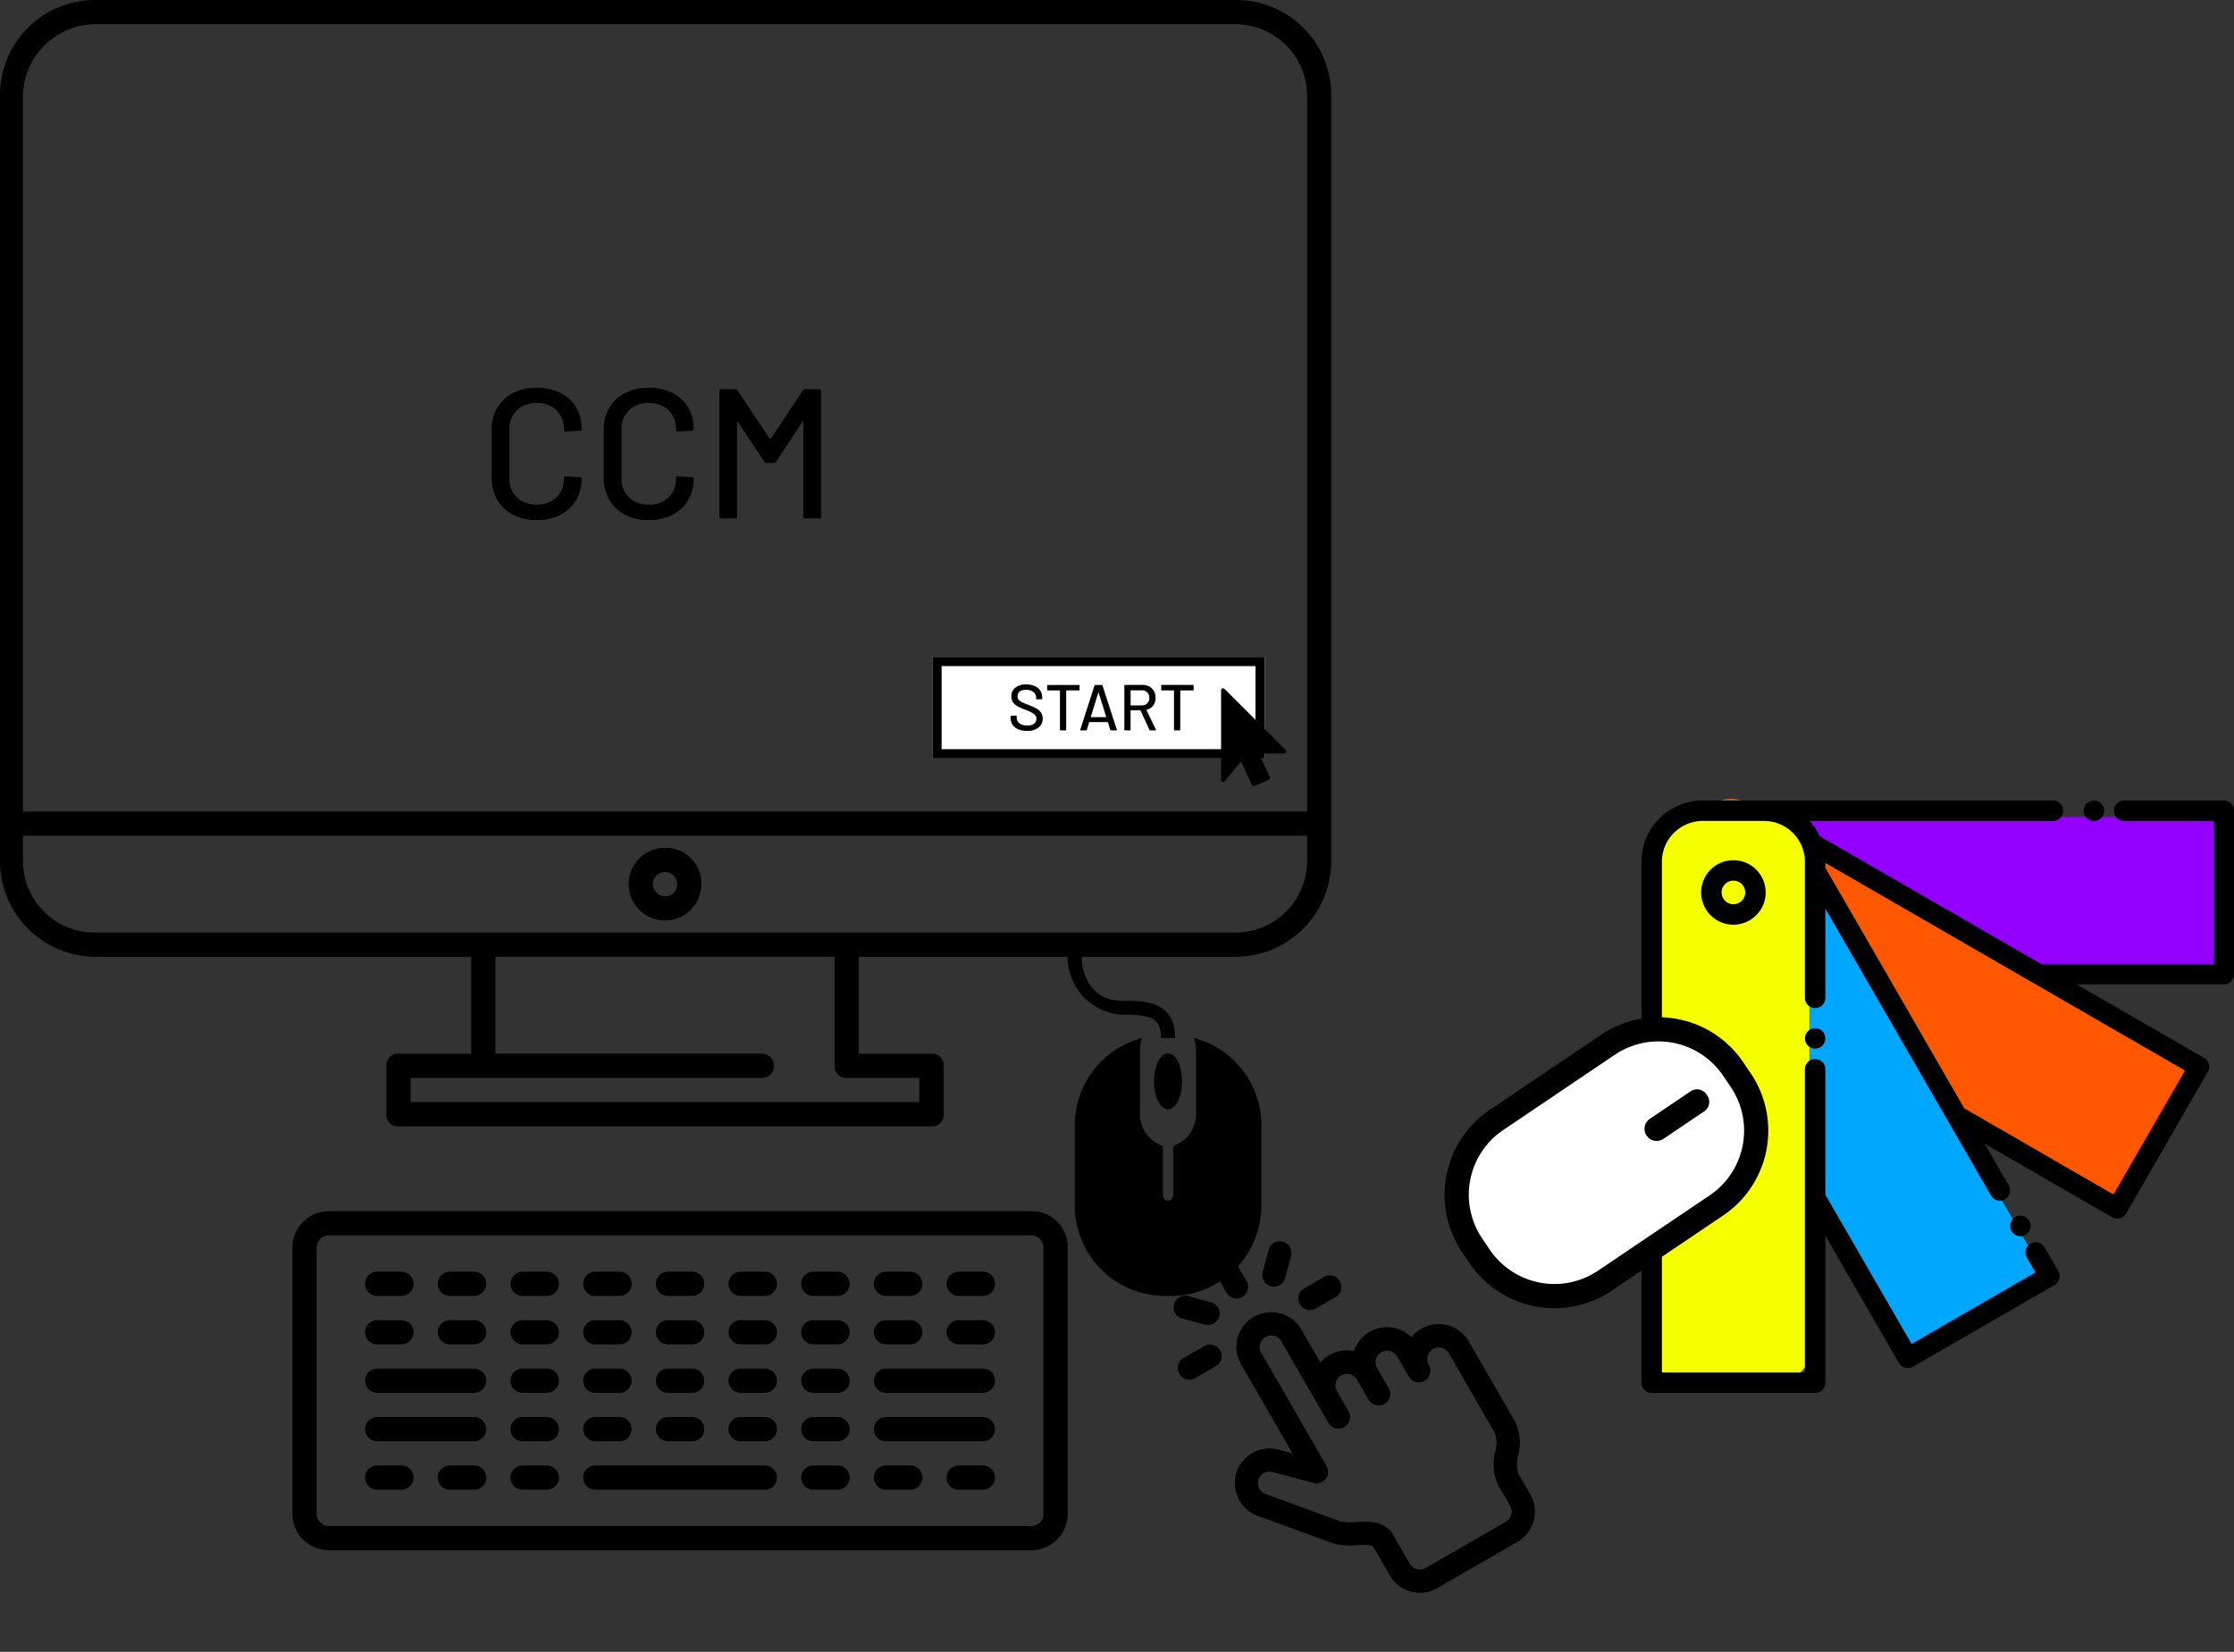 <svg xmlns="http://www.w3.org/2000/svg" width="242.005" height="178.965"><rect width="100%" height="100%" fill="#333333" stroke="none"/><g transform="translate(-364.027 -8341.795)"><rect width="17" height="61" rx="3" transform="rotate(-90 4496.082 3951.213)" fill="#9300ff"/><rect width="17" height="61" rx="3" transform="rotate(-60 7581.826 3751.704)" fill="#ff5800"/><rect width="17" height="61" rx="3" transform="rotate(-30 16013.427 3208.947)" fill="#00a7ff"/><rect width="17" height="61" rx="3" transform="translate(543.03 8430.295)" fill="#f5ff00"/><g transform="translate(538.842 8425.525)"><path d="M12.961 16.454a3.493 3.493 0 113.493-3.493 3.493 3.493 0 01-3.493 3.493zm0-4.772a1.279 1.279 0 101.279 1.279 1.279 1.279 0 00-1.279-1.279zm39.06-6.469a1.107 1.107 0 10-1.11-1.106 1.107 1.107 0 001.11 1.106z"/><path d="M66.87 3.321A1.1 1.1 0 0066.084 3H55.327a1.107 1.107 0 100 2.213h9.651v15.495H46.3l-24-13.855a6.64 6.64 0 00-1.083-1.639H47.58a1.107 1.107 0 000-2.214H9.64A6.64 6.64 0 003 9.64v56.444a1.1 1.1 0 001.107 1.107h17.708a1.1 1.1 0 001.107-1.107V50.147l7.969 13.8a1.136 1.136 0 00.675.52 1.2 1.2 0 00.287.033 1.17 1.17 0 00.553-.144l15.34-8.856a1.107 1.107 0 00.509-.675 1.066 1.066 0 00-.111-.841l-1.483-2.579A1.136 1.136 0 0045.145 51a1.107 1.107 0 00-.4 1.516v.011l.93 1.6-13.414 7.752-9.34-16.169V32.085a1.107 1.107 0 00-2.213 0v32.892H5.213V9.64A4.44 4.44 0 019.64 5.213h6.64a4.44 4.44 0 014.428 4.427v14.709a1.107 1.107 0 102.213 0V14.72l17.952 31.089a1.107 1.107 0 00.963.553 1.06 1.06 0 00.542-.155 1.1 1.1 0 00.409-1.505l-2.61-4.524 13.81 7.977a1.107 1.107 0 001.513-.405l8.854-15.339a1.107 1.107 0 00-.406-1.521l-13.811-7.969h15.947a1.1 1.1 0 00.786-.321 1.143 1.143 0 00.321-.786V4.107a1.143 1.143 0 00-.321-.786zm-4.991 28.937L54.131 45.68l-16.169-9.335-8.7-15.084-6.341-10.97v-.524z"/><circle cx="1.107" cy="1.107" r="1.107" transform="translate(20.708 27.669)"/><path d="M44.043 50.202a1.112 1.112 0 10-1.107-1.107 1.112 1.112 0 001.107 1.107z"/></g><path d="M490.562 8455.921c-.839 0-1.523 1.354-1.523 3.033s.684 3.032 1.523 3.032 1.516-1.361 1.516-3.032-.687-3.033-1.516-3.033zm-5.061-4.186c3.058 0 4.3.231 4.3 2.52h1.523c0-4.037-3.364-4.037-5.818-4.037-3.051 0-4.3-2.552-4.3-4.841h-1.523a6.265 6.265 0 005.818 6.358z"/><path d="M493.367 8454.255a4.458 4.458 0 01.228 1.4v6.588a3.666 3.666 0 01-2.489 3.717.4.4 0 01.014.069v5.292a.561.561 0 01-1.122 0v-5.291a.494.494 0 01.015-.069 3.666 3.666 0 01-2.49-3.717v-6.584a4.442 4.442 0 01.229-1.4 9.774 9.774 0 00-7.3 9.4v8.774a9.8 9.8 0 009.766 9.769h.689a9.8 9.8 0 009.767-9.769v-8.774a9.775 9.775 0 00-7.307-9.405zm4.507-112.46h-123.48a10.305 10.305 0 00-10.368 10.367v82.933a10.388 10.388 0 0010.367 10.367h40.68v10.5h-7.874a1.24 1.24 0 00-1.312 1.312v5.249a1.24 1.24 0 001.312 1.312h57.738a1.24 1.24 0 001.312-1.312v-5.249a1.24 1.24 0 00-1.312-1.312h-7.873v-10.5h40.81a10.388 10.388 0 0010.366-10.367v-82.933a10.305 10.305 0 00-10.366-10.367zm-131.354 10.367a7.869 7.869 0 017.873-7.742h123.48a7.756 7.756 0 017.742 7.742v77.552H366.52zm97.1 106.421v2.624h-55.109v-2.624h38.055a1.312 1.312 0 000-2.624h-28.869v-10.5h36.742v11.81a1.24 1.24 0 001.312 1.312zm41.996-23.488a7.756 7.756 0 01-7.742 7.742H374.263a7.756 7.756 0 01-7.742-7.742v-2.757h139.1z"/><path d="M436.068 8433.651a3.937 3.937 0 103.937 3.937 3.866 3.866 0 00-3.937-3.937zm0 5.249a1.312 1.312 0 111.312-1.312 1.24 1.24 0 01-1.312 1.312zm39.684 34.117h-76.109a3.948 3.948 0 00-3.937 3.937v28.869a3.948 3.948 0 003.937 3.937h76.109a3.948 3.948 0 003.937-3.937v-28.869a3.867 3.867 0 00-3.937-3.937zm1.312 32.806a1.315 1.315 0 01-1.312 1.312h-76.109a1.315 1.315 0 01-1.312-1.312v-28.869a1.315 1.315 0 011.312-1.312h76.109a1.315 1.315 0 011.312 1.312z"/><path d="M407.516 8500.574h-2.625a1.312 1.312 0 100 2.624h2.624a1.312 1.312 0 100-2.624zm7.873 0h-2.624a1.312 1.312 0 100 2.624h2.624a1.312 1.312 0 000-2.624zm7.874 0h-2.624a1.312 1.312 0 100 2.624h2.624a1.312 1.312 0 000-2.624zm31.493 0h-2.624a1.312 1.312 0 100 2.624h2.624a1.312 1.312 0 000-2.624zm7.874 0h-2.624a1.312 1.312 0 100 2.624h2.624a1.312 1.312 0 000-2.624zm7.873 0h-2.624a1.312 1.312 0 100 2.624h2.624a1.312 1.312 0 100-2.624zm-47.24-5.249h-2.624a1.312 1.312 0 100 2.624h2.624a1.312 1.312 0 000-2.624zm7.873-.001h-2.624a1.312 1.312 0 000 2.624h2.624a1.312 1.312 0 100-2.624zm7.874 0h-2.624a1.312 1.312 0 000 2.624h2.624a1.312 1.312 0 100-2.624zm7.873.001h-2.624a1.312 1.312 0 000 2.624h2.624a1.312 1.312 0 000-2.624zm7.873 0h-2.624a1.312 1.312 0 000 2.624h2.624a1.312 1.312 0 000-2.624zm-31.493-5.249h-2.624a1.312 1.312 0 100 2.624h2.624a1.312 1.312 0 000-2.624zm7.873 0h-2.624a1.312 1.312 0 100 2.624h2.624a1.312 1.312 0 100-2.624zm7.874 0h-2.624a1.312 1.312 0 100 2.624h2.624a1.312 1.312 0 100-2.624zm7.873 0h-2.624a1.312 1.312 0 000 2.624h2.624a1.312 1.312 0 000-2.624zm7.873 0h-2.624a1.312 1.312 0 000 2.624h2.624a1.312 1.312 0 000-2.624zm-47.24-5.249h-2.625a1.312 1.312 0 100 2.624h2.624a1.312 1.312 0 100-2.624zm7.873 0h-2.624a1.312 1.312 0 100 2.624h2.624a1.312 1.312 0 100-2.624zm7.874 0h-2.624a1.312 1.312 0 100 2.624h2.624a1.312 1.312 0 000-2.624zm7.873 0h-2.624a1.312 1.312 0 100 2.624h2.624a1.312 1.312 0 100-2.624zm7.874 0h-2.624a1.312 1.312 0 000 2.624h2.624a1.312 1.312 0 100-2.624zm7.873 0h-2.624a1.312 1.312 0 000 2.624h2.624a1.312 1.312 0 000-2.624zm7.873 0h-2.624a1.312 1.312 0 100 2.624h2.624a1.312 1.312 0 100-2.624zm7.874 0h-2.624a1.312 1.312 0 100 2.624h2.624a1.312 1.312 0 000-2.624zm7.873 0h-2.624a1.312 1.312 0 100 2.624h2.624a1.312 1.312 0 100-2.624zm-62.987-5.249h-2.625a1.312 1.312 0 100 2.624h2.624a1.312 1.312 0 100-2.624zm7.873 0h-2.624a1.312 1.312 0 000 2.624h2.624a1.312 1.312 0 000-2.624zm7.874 0h-2.624a1.312 1.312 0 100 2.624h2.624a1.312 1.312 0 000-2.624zm7.873 0h-2.624a1.312 1.312 0 100 2.624h2.624a1.312 1.312 0 100-2.624zm7.874 0h-2.624a1.312 1.312 0 100 2.624h2.624a1.312 1.312 0 100-2.624zm7.873 0h-2.624a1.312 1.312 0 000 2.624h2.624a1.312 1.312 0 000-2.624zm7.873 0h-2.624a1.312 1.312 0 000 2.624h2.624a1.312 1.312 0 000-2.624zm7.874 0h-2.624a1.312 1.312 0 100 2.624h2.624a1.312 1.312 0 000-2.624zm7.873 0h-2.624a1.312 1.312 0 100 2.624h2.624a1.312 1.312 0 000-2.624zm-55.114 15.747h-10.5a1.312 1.312 0 100 2.624h10.5a1.312 1.312 0 100-2.624zm0-5.249h-10.5a1.312 1.312 0 000 2.624h10.5a1.312 1.312 0 000-2.624zm55.114 5.249h-10.5a1.312 1.312 0 000 2.624h10.5a1.312 1.312 0 000-2.624zm-23.621 5.249h-18.371a1.312 1.312 0 000 2.624h18.371a1.312 1.312 0 000-2.624zm23.621-10.498h-10.5a1.312 1.312 0 000 2.624h10.5a1.312 1.312 0 000-2.624z"/><g transform="rotate(56 -7497.28 4656.114)"><rect width="21" height="34" rx="10" transform="translate(146.003 109.5)" fill="#fff"/><path d="M156.812 107.602h-1.575a11.089 11.089 0 00-11.025 11.023v14.7a11.089 11.089 0 0011.023 11.023h1.577a11.089 11.089 0 0011.023-11.023v-14.7a11.089 11.089 0 00-11.023-11.023zm8.4 25.72a8.457 8.457 0 01-8.4 8.4h-1.575a8.457 8.457 0 01-8.4-8.4v-14.7a8.457 8.457 0 018.4-8.4h1.575a8.457 8.457 0 018.4 8.4z"/><path d="M156.023 112.851a1.24 1.24 0 00-1.312 1.312v5.249a1.312 1.312 0 102.624 0v-5.249a1.239 1.239 0 00-1.312-1.312z"/></g><path d="M422.17 8398.145a5.5 5.5 0 01-2.55-.57 4.119 4.119 0 01-1.72-1.62 4.709 4.709 0 01-.61-2.41v-5.18a4.6 4.6 0 01.61-2.39 4.158 4.158 0 011.72-1.6 5.5 5.5 0 012.55-.57 5.608 5.608 0 012.54.55 4.1 4.1 0 011.71 1.55 4.366 4.366 0 01.61 2.32v.02a.216.216 0 01-.06.16.192.192 0 01-.14.06l-1.52.08q-.2 0-.2-.18v-.06a2.747 2.747 0 00-.8-2.06 2.934 2.934 0 00-2.14-.78 2.969 2.969 0 00-2.15.78 2.729 2.729 0 00-.81 2.06v5.32a2.729 2.729 0 00.81 2.06 2.969 2.969 0 002.15.78 2.934 2.934 0 002.14-.78 2.747 2.747 0 00.8-2.06v-.04q0-.18.2-.18l1.52.08a.177.177 0 01.2.2 4.418 4.418 0 01-.61 2.33 4.147 4.147 0 01-1.71 1.57 5.524 5.524 0 01-2.54.56zm12.14 0a5.5 5.5 0 01-2.55-.57 4.119 4.119 0 01-1.72-1.62 4.709 4.709 0 01-.61-2.41v-5.18a4.6 4.6 0 01.61-2.39 4.158 4.158 0 011.72-1.6 5.5 5.5 0 012.55-.57 5.608 5.608 0 012.54.55 4.1 4.1 0 011.71 1.55 4.366 4.366 0 01.61 2.32v.02a.216.216 0 01-.06.16.192.192 0 01-.14.06l-1.52.08q-.2 0-.2-.18v-.06a2.747 2.747 0 00-.8-2.06 2.934 2.934 0 00-2.14-.78 2.969 2.969 0 00-2.15.78 2.729 2.729 0 00-.81 2.06v5.32a2.729 2.729 0 00.81 2.06 2.969 2.969 0 002.15.78 2.934 2.934 0 002.14-.78 2.747 2.747 0 00.8-2.06v-.04q0-.18.2-.18l1.52.08a.177.177 0 01.2.2 4.418 4.418 0 01-.61 2.33 4.147 4.147 0 01-1.71 1.57 5.524 5.524 0 01-2.54.56zm16.7-14.06a.3.3 0 01.24-.12h1.52a.177.177 0 01.2.2v13.6a.177.177 0 01-.2.2h-1.52a.177.177 0 01-.2-.2v-10.24a.081.081 0 00-.04-.08q-.04-.02-.06.04l-2.86 4.36a.269.269 0 01-.24.12h-.76a.3.3 0 01-.24-.12l-2.88-4.32q-.02-.06-.06-.04a.081.081 0 00-.04.08v10.2a.177.177 0 01-.2.2h-1.52a.177.177 0 01-.2-.2v-13.6a.177.177 0 01.2-.2h1.52a.269.269 0 01.24.12l3.5 5.24a.081.081 0 00.06.02.081.081 0 00.06-.02zm66.986 101.673a3.748 3.748 0 00-1.07.923 3.765 3.765 0 00-6.23 1.502 3.764 3.764 0 00-3.635 1.237l-2.033-3.52a3.767 3.767 0 10-6.524 3.766l5.54 9.596-1.502-.403a3.766 3.766 0 00-2.454 7.102q.031.014.063.024l8.17 2.985a6.971 6.971 0 002.736.232c.63-.032 1.584-.078 1.722.16l1.8 3.118a3.771 3.771 0 005.146 1.38l8.697-5.022a3.771 3.771 0 001.378-5.146l-1.297-2.247a3.55 3.55 0 01-.014-1.988 5.325 5.325 0 00-.323-3.618l-5.025-8.702a3.771 3.771 0 00-5.145-1.38zm8.007 13.32a5.325 5.325 0 00.323 3.618l1.297 2.247a1.257 1.257 0 01-.46 1.716l-8.699 5.023a1.257 1.257 0 01-1.715-.46l-1.8-3.118c-.906-1.568-2.703-1.48-4.021-1.412a5.257 5.257 0 01-1.75-.084l-8.135-2.97a1.255 1.255 0 01.843-2.357l4.436 1.188a1.257 1.257 0 001.412-1.841l-7.054-12.218a1.256 1.256 0 112.174-1.255l5.064 8.77a1.256 1.256 0 102.175-1.255l-1.255-2.174a1.256 1.256 0 012.174-1.256l1.256 2.175a1.256 1.256 0 102.174-1.256l-1.255-2.174a1.256 1.256 0 012.174-1.256l1.256 2.175a1.256 1.256 0 102.174-1.256 1.256 1.256 0 012.175-1.255l5.023 8.699a3.55 3.55 0 01.014 1.987zm-29.886-21.082a1.256 1.256 0 00-.46 1.716l1.256 2.175a1.256 1.256 0 002.174-1.256l-1.255-2.174a1.256 1.256 0 00-1.715-.46zm6.881-1.675a1.256 1.256 0 00-1.538.888l-.65 2.426a1.256 1.256 0 002.426.65l.65-2.426a1.256 1.256 0 00-.888-1.538zm-7.81 6.56l-2.426-.65a1.256 1.256 0 10-.65 2.426l2.426.65a1.256 1.256 0 10.65-2.426z"/><path d="M507.495 8480.126l-2.175 1.255a1.256 1.256 0 101.256 2.175l2.174-1.256a1.256 1.256 0 00-1.255-2.174zm-13.048 7.533l-2.174 1.255a1.256 1.256 0 101.255 2.175l2.175-1.256a1.256 1.256 0 10-1.256-2.174z"/><path fill="#fff" d="M465.03 8412.965h36v11h-36z"/><path d="M466.03 8413.965v9h34v-9h-34m-1-1h36v11h-36z"/><path d="M475.278 8420.982a2.39 2.39 0 01-.939-.169 1.376 1.376 0 01-.612-.478 1.24 1.24 0 01-.214-.728v-.2a.062.062 0 01.07-.07h.513a.062.062 0 01.07.07v.169a.709.709 0 00.309.591 1.39 1.39 0 00.851.232 1.124 1.124 0 00.731-.2.661.661 0 00.246-.534.57.57 0 00-.127-.373 1.206 1.206 0 00-.369-.285 7.059 7.059 0 00-.707-.313 7.141 7.141 0 01-.812-.359 1.5 1.5 0 01-.5-.425 1.08 1.08 0 01-.2-.665 1.147 1.147 0 01.432-.949 1.828 1.828 0 011.171-.345 2.224 2.224 0 01.914.176 1.4 1.4 0 01.608.492 1.272 1.272 0 01.214.731v.141a.062.062 0 01-.07.07h-.517a.062.062 0 01-.07-.07v-.105a.759.759 0 00-.292-.608 1.223 1.223 0 00-.805-.243 1.107 1.107 0 00-.675.179.607.607 0 00-.239.517.584.584 0 00.12.38 1.039 1.039 0 00.355.264q.236.116.721.3a7.975 7.975 0 01.809.362 1.544 1.544 0 01.513.436 1.084 1.084 0 01.2.672 1.189 1.189 0 01-.454.981 1.949 1.949 0 01-1.245.356zm5.626-4.975a.062.062 0 01.07.07v.45a.062.062 0 01-.07.07h-1.35a.025.025 0 00-.028.028v4.233a.062.062 0 01-.07.07h-.535a.062.062 0 01-.07-.07v-4.233a.025.025 0 00-.028-.028h-1.288a.062.062 0 01-.07-.07v-.45a.062.062 0 01.07-.07zm3.481 4.922a.082.082 0 01-.084-.056l-.253-.823a.028.028 0 00-.028-.021h-1.977a.028.028 0 00-.028.021l-.253.823a.082.082 0 01-.084.056h-.57q-.077 0-.056-.077l1.54-4.789a.082.082 0 01.081-.056h.7a.082.082 0 01.084.056l1.554 4.789.007.028q0 .049-.063.049zm-2.194-1.47a.019.019 0 000 .025.034.034 0 00.025.011h1.617a.034.034 0 00.025-.011.019.019 0 000-.025l-.816-2.609a.023.023 0 00-.021-.014.023.023 0 00-.021.014zm6.441 1.47a.077.077 0 01-.077-.049l-.982-2.106a.028.028 0 00-.028-.021h-1.016a.025.025 0 00-.028.028v2.074a.062.062 0 01-.07.07h-.534a.062.062 0 01-.07-.07v-4.782a.062.062 0 01.07-.07h1.892a1.516 1.516 0 01.742.176 1.237 1.237 0 01.5.492 1.481 1.481 0 01.176.731 1.346 1.346 0 01-.257.833 1.26 1.26 0 01-.714.461q-.028.014-.014.035l1.02 2.11a.078.078 0 01.007.035q0 .049-.056.049zm-2.1-4.339a.025.025 0 00-.028.028v1.575a.025.025 0 00.028.028h1.174a.815.815 0 00.6-.222.787.787 0 00.225-.587.808.808 0 00-.225-.6.808.808 0 00-.6-.225zm6.73-.584a.062.062 0 01.07.07v.45a.062.062 0 01-.07.07h-1.35a.025.025 0 00-.028.028v4.233a.062.062 0 01-.07.07h-.541a.062.062 0 01-.07-.07v-4.233a.025.025 0 00-.028-.028h-1.284a.062.062 0 01-.07-.07v-.45a.062.062 0 01.07-.07zm10.046 7.052l-6.626-6.621a.221.221 0 00-.377.156v9.711a.221.221 0 00.392.14l1.763-2.155 1.176 2.549a.221.221 0 00.2.128.216.216 0 00.087-.018l1.545-.662a.22.22 0 00.113-.3l-1.18-2.556h2.751a.221.221 0 00.156-.377z"/></g></svg>